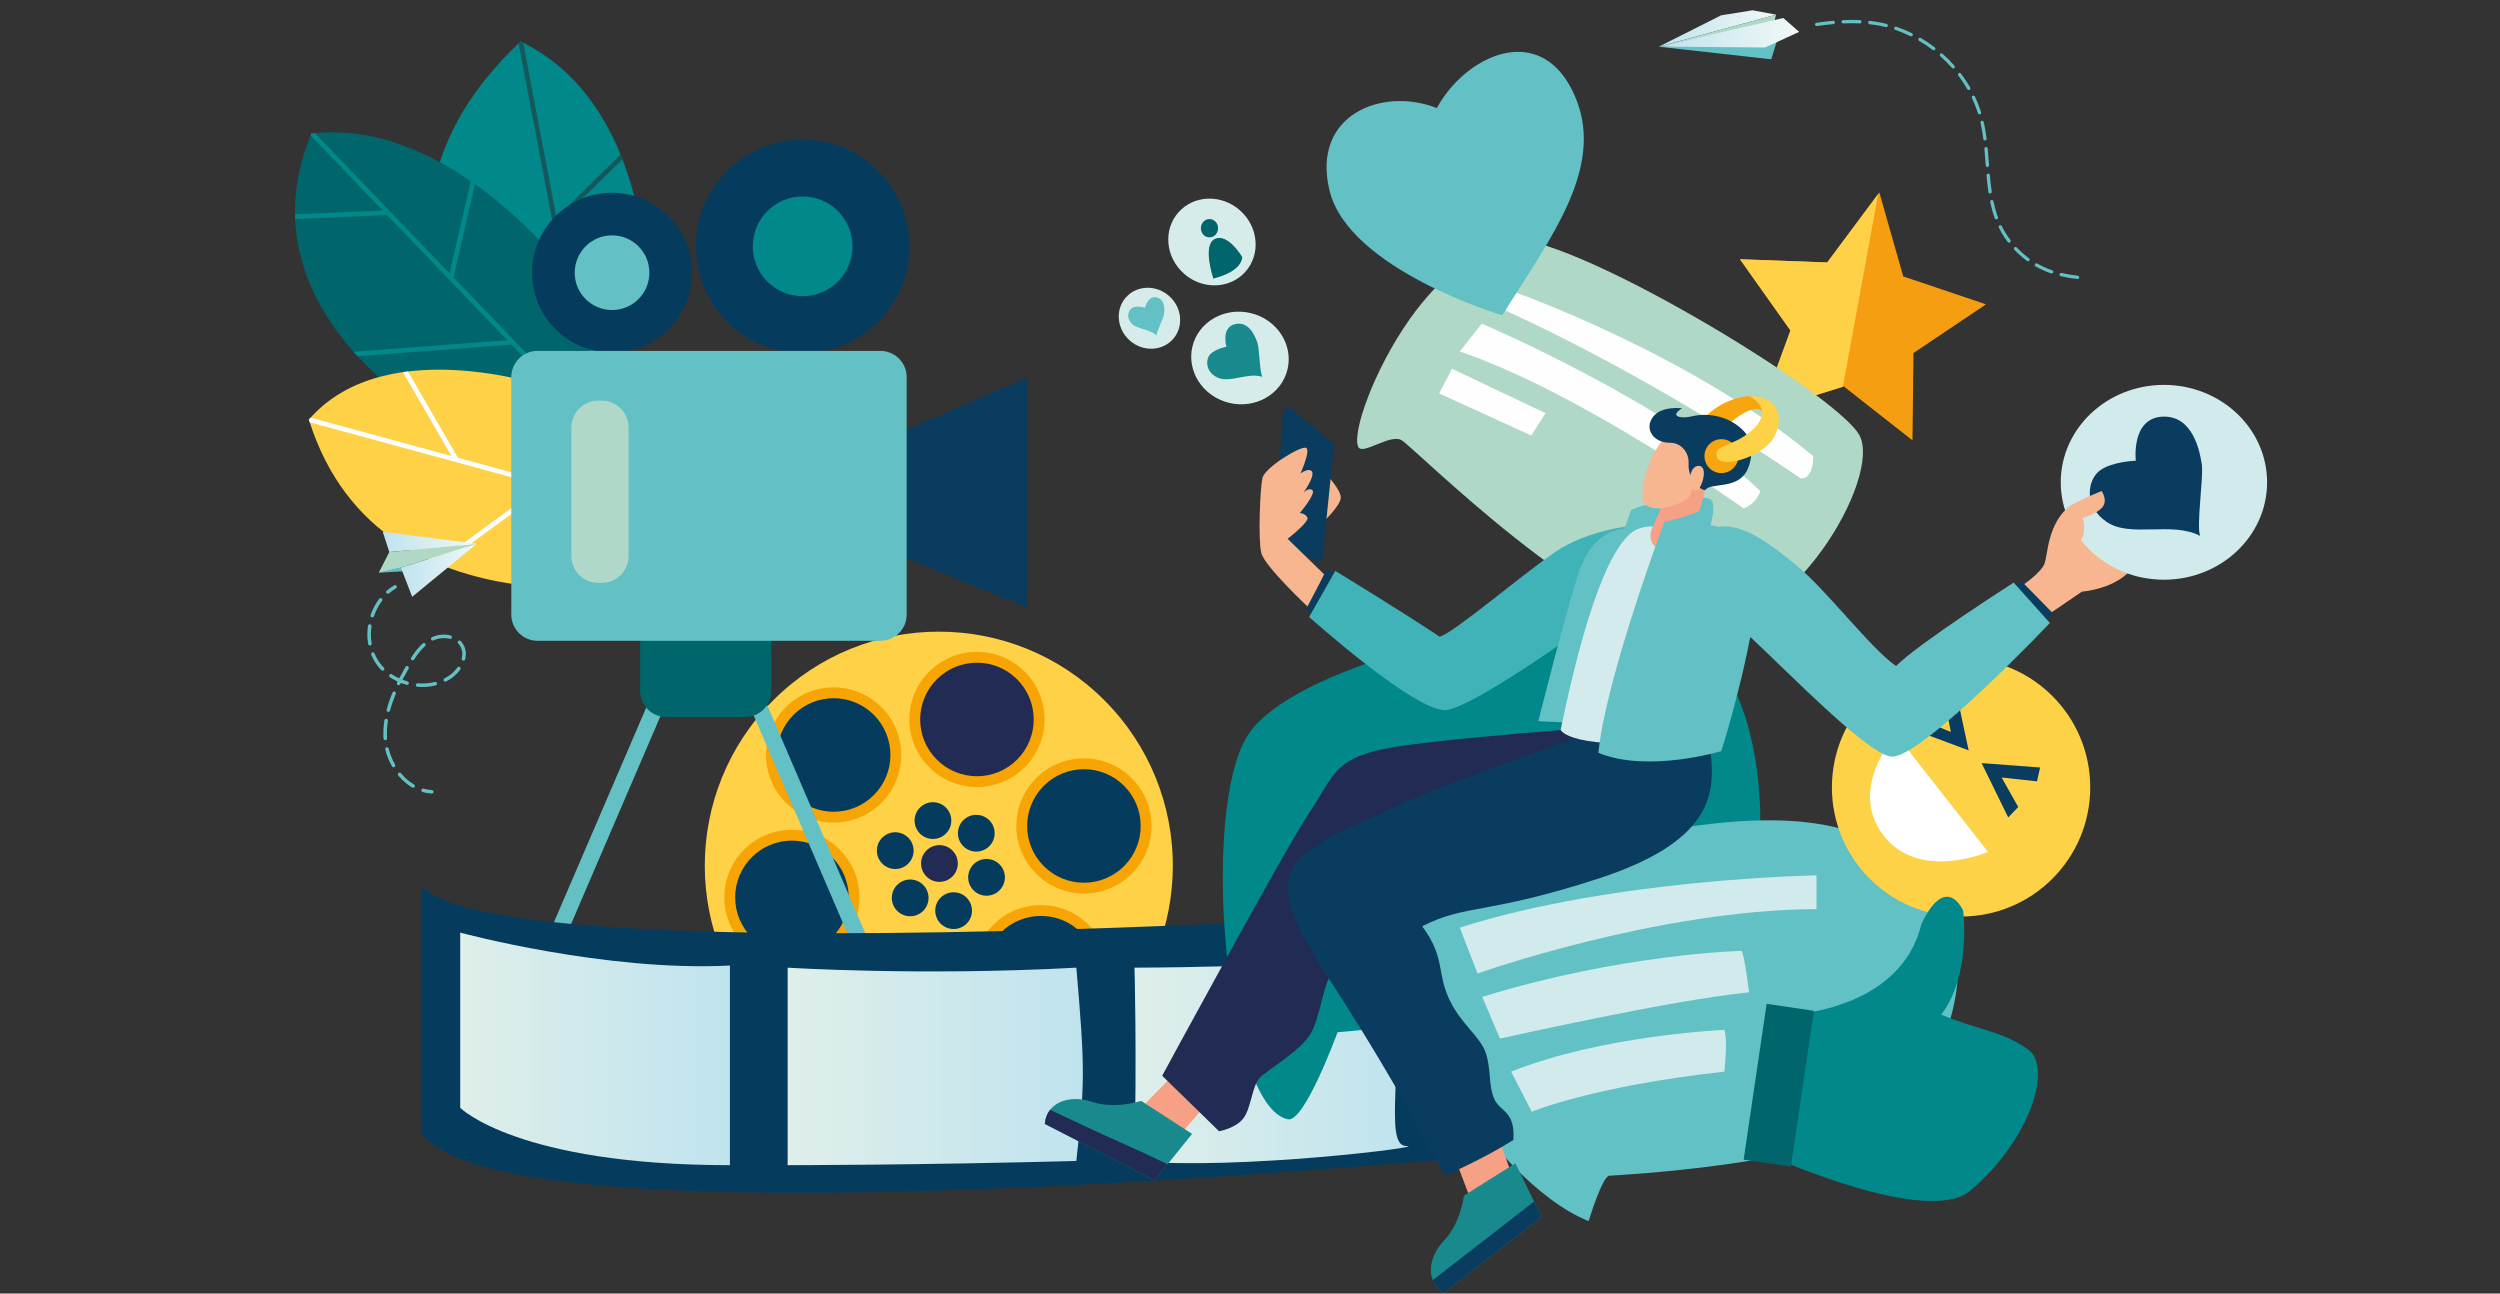 <?xml version="1.0" encoding="UTF-8"?><svg id="Ebene_2" xmlns="http://www.w3.org/2000/svg" xmlns:xlink="http://www.w3.org/1999/xlink" viewBox="0 0 5968 3088"><rect x="0" y="0" width="5968" height="3088" fill="#333333" stroke="none"/><defs><style>.cls-1{fill:#f7a60f;}.cls-2{fill:#afd8c7;}.cls-3{fill:#f7b690;}.cls-4{fill:#18898d;}.cls-5{fill:#afd8c8;}.cls-6{fill:#d1eaec;}.cls-7{fill:#fff;}.cls-8{fill:url(#_Áĺçűě_ííűé_ăđŕäčĺíň_2);}.cls-9{fill:#01888b;}.cls-10{fill:url(#_Áĺçűě_ííűé_ăđŕäčĺíň_3-2);}.cls-11{fill:#63c0c4;}.cls-12{fill:url(#_Áĺçűě_ííűé_ăđŕäčĺíň_3);}.cls-13{fill:none;}.cls-14{fill:#62c1c5;}.cls-15{fill:#ffd147;}.cls-16{fill:url(#_Áĺçűě_ííűé_ăđŕäčĺíň_2-3);}.cls-17{fill:#fdd247;}.cls-18{fill:url(#_Áĺçűě_ííűé_ăđŕäčĺíň_3-4);}.cls-19{fill:#053c5e;}.cls-20{fill:#008988;}.cls-21{fill:#212b53;}.cls-22{fill:#3fb3b8;}.cls-23{fill:#fffeff;}.cls-24{fill:url(#_Áĺçűě_ííűé_ăđŕäčĺíň_2-2);}.cls-25{fill:#222b54;}.cls-26{fill:#00666b;}.cls-27{fill:#d6ecea;}.cls-28{fill:#145859;}.cls-29{fill:url(#_Áĺçűě_ííűé_ăđŕäčĺíň_3-3);}.cls-30{fill:#f6a086;}.cls-31{fill:#f59e11;}.cls-32{fill:url(#_Áĺçűě_ííűé_ăđŕäčĺíň_2-4);}.cls-33{fill:#d3ebed;}.cls-34{fill:#f6a505;}.cls-35{fill:#0a3c5f;}</style><linearGradient id="_Áĺçűě_ííűé_ăđŕäčĺíň_2" x1="2724.56" y1="1293.67" x2="2948.7" y2="1293.67" gradientTransform="translate(3862.36) rotate(-180) scale(1 -1)" gradientUnits="userSpaceOnUse"><stop offset="0" stop-color="#f1f8f7"/><stop offset="1" stop-color="#bfe3ee"/></linearGradient><linearGradient id="_Áĺçűě_ííűé_ăđŕäčĺíň_2-2" y1="1361.46" x2="2905.31" y2="1361.46" xlink:href="#_Áĺçűě_ííűé_ăđŕäčĺíň_2"/><linearGradient id="_Áĺçűě_ííűé_ăđŕäčĺíň_2-3" x1="2749.36" y1=".05" x2="3026.48" y2=".05" gradientTransform="translate(6985.73 179.98) rotate(-177.8) scale(1 -1)" xlink:href="#_Áĺçűě_ííűé_ăđŕäčĺíň_2"/><linearGradient id="_Áĺçűě_ííűé_ăđŕäčĺíň_2-4" x1="2692.76" y1="7.63" x2="3024.71" y2="7.63" gradientTransform="translate(6985.73 179.98) rotate(-177.8) scale(1 -1)" xlink:href="#_Áĺçűě_ííűé_ăđŕäčĺíň_2"/><linearGradient id="_Áĺçűě_ííűé_ăđŕäčĺíň_3" x1="1098.62" y1="2503.93" x2="1742.48" y2="2503.93" gradientUnits="userSpaceOnUse"><stop offset="0" stop-color="#dfefea"/><stop offset="1" stop-color="#bfe3ee"/></linearGradient><linearGradient id="_Áĺçűě_ííűé_ăđŕäčĺíň_3-2" x1="1880.27" y1="2545.76" x2="2584.96" y2="2545.76" xlink:href="#_Áĺçűě_ííűé_ăđŕäčĺíň_3"/><linearGradient id="_Áĺçűě_ííűé_ăđŕäčĺíň_3-3" x1="2708.26" y1="2530.87" x2="3362.26" y2="2530.87" xlink:href="#_Áĺçűě_ííűé_ăđŕäčĺíň_3"/><linearGradient id="_Áĺçűě_ííűé_ăđŕäčĺíň_3-4" x1="3494.73" y1="2482.39" x2="4128.06" y2="2482.39" xlink:href="#_Áĺçűě_ííűé_ăđŕäčĺíň_3"/></defs><g id="_Ńëîé_1"><rect class="cls-13" width="5968" height="3088"/><polygon class="cls-31" points="4486.37 459.35 4361.92 626.58 4153.6 618.87 4274.19 788.9 4202.48 984.64 4401.46 922.5 4565.46 1051.18 4567.85 842.74 4740.91 726.53 4543.4 659.85 4486.37 459.35"/><polygon class="cls-15" points="4153.6 618.87 4361.92 626.58 4483.73 462.89 4399.35 923.15 4202.48 984.64 4274.19 788.9 4153.6 618.87"/><path class="cls-9" d="M1546.5,770.46s33.04-509.16-303.68-671.51c-469.26,439.9-35.38,900.24-35.38,900.24l339.07-228.73Z"/><path class="cls-28" d="M1242.82,98.95c-1.63,1.53-3.21,3.06-4.83,4.59l112.17,590.63-323.67-189.27c-.35,4.17-.63,8.32-.88,12.46l327.32,191.41,32.37,170.44,10.1-6.81-64.53-339.76h0s155.03-152.32,155.03-152.32c-1.46-3.77-2.95-7.54-4.48-11.3l-153.07,150.39-79.25-417.26c-2.11-1.06-4.16-2.16-6.3-3.19h0Z"/><path class="cls-26" d="M1390.64,694.71s-291.59-416.97-647.27-376.04c-165.9,397.32,249.1,649.7,249.1,649.7l439.81,67.45-41.64-341.11Z"/><path class="cls-20" d="M1123.78,432.64l-50.47,219.91-321.51-334.69c-2.81.27-5.61.48-8.43.8-.65,1.56-1.22,3.1-1.85,4.66l172.2,179.26-209.41,9.1c.03,1.99.13,3.96.19,5.94l.23,5.25,219.34-9.53,286.97,298.73-367.03,27.69c3.16,3.57,6.32,7.09,9.48,10.52l367.6-27.73,203.77,212.12,7.43,1.14-1.34-10.97-348.35-362.63,51.1-222.65c-3.28-2.32-6.58-4.63-9.91-6.93Z"/><path class="cls-15" d="M1323.9,928.84s-399.95-142.84-586.59,72.84c173.66,555.95,893.09,374.3,893.09,374.3l-306.49-447.14Z"/><path class="cls-7" d="M737.31,1001.69c.67,2.14,1.37,4.24,2.06,6.36l554.94,151.19-252.85,184.62c4.02,1.72,8.06,3.4,12.11,5.03l254.58-185.88,216.75,59.05-9.79-14.29-422-114.97-119.23-206.01c-4.01.49-8.02,1.02-12.02,1.6l115.88,200.23-336.2-91.59c-1.4,1.55-2.83,3.06-4.21,4.66h0Z"/><circle class="cls-15" cx="2241.14" cy="2066.53" r="558.67" transform="translate(-804.85 2190) rotate(-45)"/><circle class="cls-34" cx="1990.11" cy="1802.31" r="161.36" transform="translate(-691.53 1935.1) rotate(-45)"/><circle class="cls-19" cx="1990.11" cy="1802.31" r="135.51" transform="translate(-691.53 1935.1) rotate(-45)"/><circle class="cls-34" cx="2332.17" cy="1717.52" r="161.36" transform="translate(-531.39 2152.14) rotate(-45)"/><circle class="cls-21" cx="2332.17" cy="1717.52" r="135.51" transform="translate(-531.39 2152.14) rotate(-45)"/><circle class="cls-34" cx="2128.15" cy="2413.69" r="161.36" transform="translate(-1083.41 2211.78) rotate(-45)"/><circle class="cls-21" cx="2128.15" cy="2413.69" r="135.51" transform="translate(-1083.41 2211.78) rotate(-45)"/><circle class="cls-34" cx="1890.5" cy="2142.2" r="161.37" transform="translate(-961.05 1964.22) rotate(-45)"/><circle class="cls-19" cx="1890.5" cy="2142.2" r="135.51"/><circle class="cls-34" cx="2587.55" cy="1971.76" r="161.36" transform="translate(-636.37 2407.19) rotate(-45)"/><circle class="cls-19" cx="2587.55" cy="1971.76" r="135.51" transform="translate(-636.37 2407.19) rotate(-45)"/><circle class="cls-34" cx="2484.9" cy="2322.02" r="161.36" transform="translate(-914.1 2437.2) rotate(-45)"/><circle class="cls-19" cx="2484.9" cy="2322.02" r="135.51" transform="translate(-914.1 2437.2) rotate(-45)"/><circle class="cls-21" cx="2242.66" cy="2061.35" r="43.86" transform="translate(-800.74 2189.55) rotate(-45)"/><circle class="cls-19" cx="2137.11" cy="2030.42" r="43.86" transform="translate(-771.41 2510.41) rotate(-52.9)"/><circle class="cls-19" cx="2355.11" cy="2094.31" r="43.86" transform="translate(-305.47 404.93) rotate(-9.23)"/><circle class="cls-19" cx="2227.02" cy="1958.74" r="43.86" transform="translate(-234.35 3613.41) rotate(-75.24)"/><circle class="cls-19" cx="2330.63" cy="1989.11" r="43.86" transform="translate(-141.64 3799.16) rotate(-76.69)"/><circle class="cls-19" cx="2172.86" cy="2143.55" r="43.86" transform="translate(-385.03 3808.89) rotate(-77.68)"/><circle class="cls-19" cx="2276.47" cy="2173.92" r="43.86" transform="translate(-42.42 45.31) rotate(-1.13)"/><polygon class="cls-2" points="929.37 1317.77 904.21 1367.25 957.05 1355.2 1137.8 1298.24 929.37 1317.77"/><polygon class="cls-11" points="904.21 1367.25 993.97 1361.68 971.98 1350.49 904.21 1367.25"/><polygon class="cls-8" points="929.37 1317.77 913.66 1269.56 1137.8 1298.24 929.37 1317.77"/><polygon class="cls-24" points="1137.8 1298.24 957.05 1355.2 983.99 1424.69 1137.8 1298.24"/><path class="cls-11" d="M924.03,1417.05c-.47-.24-.9-.57-1.27-.99-1.53-1.76-1.35-4.42.41-5.96,5.55-4.83,11.53-9.14,17.77-12.8,2.01-1.2,4.59-.52,5.78,1.5,1.18,2.01.51,4.6-1.5,5.78-5.79,3.4-11.34,7.4-16.5,11.89-1.34,1.16-3.19,1.33-4.68.58Z"/><path class="cls-11" d="M984.18,1880.11c-.08-.04-.16-.08-.24-.13-12.22-7.21-23.38-16.88-33.19-28.73-1.48-1.8-1.23-4.46.57-5.95,1.8-1.49,4.46-1.21,5.94.56,9.18,11.1,19.59,20.13,30.97,26.84,2.01,1.19,2.68,3.78,1.49,5.78-1.14,1.93-3.58,2.62-5.55,1.62ZM937.61,1831.25c-.71-.36-1.33-.93-1.75-1.68-7.23-12.72-12.67-26.37-16.18-40.57-.56-2.26.83-4.56,3.09-5.12,2.26-.55,4.55.83,5.11,3.09,3.32,13.46,8.47,26.39,15.32,38.44,1.15,2.03.45,4.6-1.58,5.75-1.28.73-2.78.71-4,.09ZM917.89,1766.5c-1.28-.65-2.19-1.93-2.3-3.46l-.13-2.04c-.71-13.42.01-27.36,2.16-41.41.35-2.31,2.51-3.9,4.81-3.54,2.31.33,3.89,2.5,3.54,4.8-2.06,13.49-2.76,26.85-2.07,39.69l.12,1.9c.16,2.32-1.59,4.34-3.91,4.51-.79.05-1.55-.11-2.21-.45ZM925.13,1698.95c-1.74-.88-2.68-2.88-2.16-4.85,3.47-13.09,8.2-26.84,14.08-40.85.9-2.15,3.37-3.16,5.52-2.26,2.07.83,3.17,3.37,2.26,5.53-5.72,13.66-10.33,27.03-13.71,39.76-.59,2.25-2.9,3.59-5.16,3-.29-.08-.57-.19-.83-.32ZM949.65,1635.37c-2.06-1.05-2.89-3.55-1.88-5.62.46-.93.91-1.85,1.38-2.78-6.42-2.97-12.62-6.44-18.43-10.31-1.94-1.3-2.46-3.92-1.17-5.86,1.29-1.93,3.91-2.49,5.86-1.17,5.53,3.69,11.45,6.99,17.58,9.81,4.53-8.71,9.52-17.74,15.18-27.48,1.17-2.02,3.78-2.69,5.77-1.53,2.02,1.17,2.7,3.76,1.53,5.77-5.46,9.4-10.29,18.12-14.67,26.52,3.94,1.51,7.96,2.84,12.05,3.97,2.28.66,3.57,2.96,2.94,5.2-.63,2.25-2.95,3.56-5.2,2.94-4.63-1.29-9.19-2.81-13.65-4.55-.53,1.06-1.06,2.12-1.58,3.19-1.03,2.09-3.56,2.95-5.65,1.93-.02,0-.04-.02-.05-.03ZM911.49,1600.61c-.41-.21-.78-.48-1.11-.82-6.43-6.61-12.02-13.88-16.61-21.61-2.86-4.82-5.4-9.92-7.55-15.16-.89-2.16.14-4.62,2.3-5.51,2.16-.89,4.63.15,5.51,2.3,2,4.86,4.35,9.59,7,14.06,4.25,7.16,9.44,13.89,15.4,20.03,1.63,1.67,1.59,4.34-.08,5.97-1.33,1.29-3.29,1.54-4.86.74ZM994.96,1639.07c-1.49-.76-2.44-2.36-2.29-4.12.2-2.32,2.24-4.04,4.57-3.85,14.08,1.2,27.85.13,40.94-3.19,2.25-.58,4.55.79,5.13,3.06.57,2.26-.79,4.55-3.06,5.13-14,3.55-28.71,4.69-43.73,3.42-.56-.05-1.08-.2-1.55-.44ZM881.15,1540.64c-1.14-.58-2.01-1.68-2.25-3.04-2.49-14.24-2.63-28.98-.42-43.82.34-2.3,2.49-3.9,4.8-3.55,2.31.34,3.9,2.49,3.55,4.8-2.08,13.94-1.95,27.78.38,41.12.4,2.3-1.13,4.49-3.43,4.89-.94.16-1.85,0-2.64-.39ZM1061.18,1626.79c-.76-.39-1.42-1.01-1.84-1.84-1.06-2.08-.24-4.62,1.83-5.68,3.16-1.62,6.24-3.4,9.16-5.3,8.3-5.39,15.78-12.53,21.61-20.65,1.36-1.89,4.01-2.32,5.89-.97,1.89,1.36,2.32,4,.96,5.89-6.44,8.96-14.69,16.85-23.86,22.8-3.16,2.06-6.5,3.99-9.92,5.74-1.25.64-2.67.6-3.84,0ZM983.17,1575.96c-.13-.07-.25-.14-.38-.21-1.96-1.27-2.52-3.88-1.26-5.84,9.49-14.72,18.24-25.49,27.53-33.87,1.73-1.56,4.4-1.41,5.96.31,1.56,1.73,1.43,4.4-.31,5.96-8.72,7.87-17.01,18.1-26.08,32.18-1.19,1.84-3.55,2.45-5.46,1.48ZM886.81,1473.34c-1.85-.94-2.77-3.12-2.08-5.13,2.17-6.32,4.79-12.52,7.8-18.43,3.64-7.17,7.9-14,12.65-20.31,1.4-1.87,4.04-2.26,5.91-.83,1.86,1.4,2.24,4.05.84,5.91-4.45,5.92-8.45,12.33-11.87,19.06-2.83,5.56-5.3,11.4-7.34,17.34-.76,2.21-3.16,3.38-5.36,2.62-.19-.07-.37-.15-.55-.23ZM1104.46,1576.6c-1.72-.87-2.67-2.84-2.18-4.78,2.52-10.1,1.6-19.42-2.74-27.69-1.53-2.91-3.48-5.59-5.79-7.97-1.62-1.67-1.59-4.35.08-5.97,1.67-1.63,4.35-1.59,5.97.08,2.87,2.95,5.3,6.29,7.21,9.92,5.26,10.03,6.46,21.67,3.46,33.67-.56,2.26-2.86,3.64-5.12,3.07-.32-.08-.61-.19-.89-.34ZM1031.09,1528.64c-.82-.42-1.51-1.1-1.91-1.99-.98-2.12-.05-4.63,2.06-5.6,13.74-6.33,29.95-7.86,44.49-4.19,2.25.58,3.63,2.87,3.06,5.13-.57,2.26-2.87,3.63-5.13,3.06-12.51-3.16-27.04-1.79-38.88,3.66-1.22.56-2.57.49-3.69-.07Z"/><path class="cls-11" d="M1008,1890.43c-1.76-.9-2.71-2.95-2.14-4.92.64-2.25,2.97-3.54,5.22-2.91,6.48,1.85,13.15,2.98,19.85,3.35,2.33.12,4.12,2.12,3.99,4.44-.13,2.33-2.12,4.11-4.45,3.98-7.32-.4-14.62-1.63-21.7-3.64-.26-.08-.52-.18-.76-.3Z"/><polygon class="cls-16" points="3959.53 111.58 4108.67 36.59 4183.79 24.54 4239.81 34.99 3959.53 111.58"/><polyline class="cls-2" points="3959.53 111.58 4235.7 51.79 4239.81 34.99"/><polygon class="cls-11" points="4241.7 99.01 4241.33 99.57 4228.22 141.58 3960.22 111.62 4241.7 99.01"/><polygon class="cls-32" points="4294.87 76.14 4257.07 42.97 3961.32 111.19 4213.57 113.38 4294.87 76.14"/><path class="cls-11" d="M4889.17,641.58c-8.82-3.49-17.52-7.67-25.87-12.43-1.91-1.08-4.33-.41-5.42,1.49-1.08,1.91-.42,4.33,1.49,5.42,8.66,4.94,17.71,9.28,26.88,12.91,3.32,1.32,6.66,2.55,10.02,3.69,1.23.43,2.53.21,3.53-.47.69-.47,1.24-1.15,1.52-1.99.72-2.08-.39-4.34-2.47-5.05-3.24-1.11-6.47-2.31-9.67-3.57Z"/><path class="cls-11" d="M4375.92,49.6c-12.46,1.11-25.45,2.66-39.7,4.73-2.17.32-3.67,2.33-3.36,4.51.32,2.17,2.33,3.68,4.51,3.36,14.11-2.05,26.95-3.58,39.26-4.68.7-.06,1.34-.31,1.89-.68,1.15-.78,1.85-2.15,1.72-3.64-.2-2.19-2.13-3.81-4.31-3.61Z"/><path class="cls-11" d="M4442.07,55.19c.99-.68,1.67-1.8,1.73-3.1.1-2.19-1.59-4.05-3.79-4.16-12.74-.6-26.24-.59-40.11.04-2.19.1-3.9,1.96-3.79,4.15.1,2.2,1.95,3.9,4.15,3.79,13.63-.61,26.88-.63,39.38-.04.89.04,1.73-.21,2.43-.69Z"/><path class="cls-11" d="M4814.35,590.74c-1.51-1.59-4.02-1.71-5.62-.14-1.59,1.51-1.66,4.02-.14,5.62,9.27,9.77,19.49,18.75,30.38,26.67,1.39,1.02,3.23.99,4.58.07.37-.25.7-.56.97-.94,1.29-1.77.9-4.26-.88-5.55-10.49-7.64-20.35-16.29-29.29-25.72Z"/><path class="cls-11" d="M4798.42,578.48c1.75-1.33,2.09-3.82.77-5.57-2.14-2.83-4.21-5.7-6.21-8.63-5.35-7.84-10.18-16.07-14.34-24.46-.98-1.97-3.36-2.77-5.32-1.8-1.91.97-2.78,3.37-1.8,5.33,4.32,8.71,9.34,17.26,14.9,25.41,2.07,3.04,4.22,6.02,6.45,8.95,1.28,1.7,3.66,2.07,5.41.88.05-.04.11-.07.16-.11Z"/><path class="cls-11" d="M4767.05,523.4c.32-.12.61-.27.87-.45,1.47-1,2.13-2.91,1.49-4.66-4.27-11.64-7.76-23.96-10.66-37.65-.45-2.15-2.57-3.52-4.71-3.07-2.13.45-3.52,2.57-3.06,4.71,2.97,14.07,6.56,26.75,10.98,38.75.75,2.06,3.04,3.12,5.1,2.36Z"/><path class="cls-11" d="M4674.73,180.35c3.15,4.17,6.21,8.41,9.15,12.71,4.44,6.5,8.66,13.22,12.55,19.98,1.09,1.9,3.52,2.56,5.43,1.47.09-.05.17-.11.26-.17,1.69-1.16,2.24-3.45,1.19-5.26-3.98-6.93-8.31-13.83-12.86-20.5-3.02-4.42-6.14-8.77-9.39-13.03-1.32-1.75-3.69-2.31-5.57-.76-1.74,1.33-2.09,3.82-.76,5.57Z"/><path class="cls-11" d="M4707.35,233.89c5.63,11.87,10.46,24.13,14.37,36.45.66,2.1,2.9,3.25,4.99,2.59.38-.12.72-.29,1.04-.51,1.41-.96,2.09-2.77,1.55-4.48-4.01-12.67-8.98-25.27-14.76-37.47-.94-1.98-3.31-2.83-5.3-1.89-1.96.92-2.84,3.31-1.89,5.3Z"/><path class="cls-11" d="M4632.06,134.35c9.79,8.68,19.13,18.03,27.74,27.78,1.34,1.52,3.59,1.77,5.22.66.14-.1.27-.2.4-.31,1.64-1.45,1.8-3.96.35-5.61-8.83-9.99-18.39-19.57-28.41-28.47-1.64-1.46-4.16-1.33-5.62.34-1.46,1.64-1.3,4.15.33,5.61Z"/><path class="cls-11" d="M4560.56,86.33c1.33.65,2.85.49,3.99-.29.55-.38,1.01-.89,1.33-1.54.97-1.97.15-4.35-1.82-5.32-12.1-5.92-24.62-11.08-37.2-15.34-2.1-.7-4.34.42-5.04,2.49-.71,2.08.41,4.34,2.49,5.04,12.26,4.15,24.46,9.18,36.26,14.95Z"/><path class="cls-11" d="M4744.6,398.64c.72-.06,1.38-.3,1.94-.68,1.13-.77,1.84-2.12,1.72-3.58l-.37-5.02c-.87-11.57-1.74-23.15-2.82-34.69-.2-2.19-2.15-3.79-4.33-3.59-2.19.22-3.79,2.14-3.59,4.33,1.08,11.49,1.94,23.02,2.81,34.54l.38,5.02c.16,2.19,2.07,3.83,4.26,3.67Z"/><path class="cls-11" d="M4613.89,119.36c1.4,1.07,3.28,1.07,4.66.13.34-.23.65-.52.92-.87,1.33-1.74,1-4.24-.75-5.57-10.66-8.15-21.9-15.7-33.39-22.43-1.9-1.11-4.32-.46-5.44,1.42-1.11,1.89-.48,4.33,1.42,5.44,11.22,6.57,22.18,13.93,32.58,21.89Z"/><path class="cls-11" d="M4745.86,414.5c-2.2.2-3.81,2.11-3.61,4.31,1.35,15.55,2.79,28.18,4.5,39.75.33,2.17,2.35,3.67,4.52,3.34.61-.09,1.17-.32,1.66-.65,1.22-.83,1.92-2.31,1.69-3.87-1.69-11.41-3.11-23.88-4.46-39.27-.19-2.19-2.12-3.8-4.3-3.62Z"/><path class="cls-11" d="M4921.38,651.62c-2.13-.5-4.28.81-4.78,2.95-.51,2.13.81,4.28,2.95,4.78,12.29,2.92,25.26,5.11,39.65,6.68.99.11,1.92-.15,2.68-.67.92-.63,1.58-1.65,1.71-2.85.24-2.18-1.34-4.15-3.52-4.39-14.05-1.54-26.71-3.67-38.69-6.51Z"/><path class="cls-11" d="M4730.85,288.3c-2.13.5-3.49,2.62-2.99,4.76,2.68,11.81,4.88,24.49,6.72,38.78.28,2.18,2.27,3.71,4.45,3.44.65-.08,1.23-.31,1.74-.66,1.19-.81,1.9-2.26,1.7-3.79-1.86-14.54-4.11-27.47-6.85-39.53-.48-2.14-2.61-3.49-4.76-3Z"/><path class="cls-11" d="M4477.92,51.75c-4.62-.73-9.25-1.36-13.88-1.89-2.17-.24-4.16,1.31-4.4,3.5-.25,2.18,1.31,4.16,3.5,4.41,4.53.51,9.03,1.13,13.54,1.84,8.36,1.32,16.78,3.04,25.04,5.13,1.15.29,2.31.05,3.21-.57.78-.53,1.37-1.33,1.61-2.31.54-2.13-.75-4.3-2.88-4.83-8.49-2.14-17.15-3.91-25.74-5.27Z"/><circle class="cls-19" cx="1916.04" cy="588.03" r="254.87"/><circle class="cls-9" cx="1916.04" cy="588.02" r="119.02"/><circle class="cls-19" cx="1461.06" cy="650.97" r="190.88"/><circle class="cls-11" cx="1461.06" cy="650.97" r="89.14"/><path class="cls-11" d="M1157.74,2641.01l-4.96-2.13c-8.56-3.68-12.55-13.7-8.87-22.26l505.39-1175.54c3.68-8.56,13.7-12.55,22.26-8.87l4.96,2.13c8.56,3.68,12.55,13.7,8.87,22.26l-505.39,1175.54c-3.68,8.56-13.7,12.55-22.26,8.87Z"/><path class="cls-11" d="M2218.89,2641.01l4.96-2.13c8.56-3.68,12.55-13.7,8.87-22.26l-505.39-1175.54c-3.68-8.56-13.7-12.55-22.26-8.87l-4.96,2.13c-8.56,3.68-12.55,13.7-8.87,22.26l505.39,1175.54c3.68,8.56,13.7,12.55,22.26,8.87Z"/><path class="cls-26" d="M1590.78,1398.9h187.75c34.54,0,62.58,28.04,62.58,62.58v187.75c0,34.54-28.04,62.58-62.58,62.58h-187.75c-34.54,0-62.58-28.04-62.58-62.58v-187.75c0-34.54,28.04-62.58,62.58-62.58Z"/><polygon class="cls-35" points="2122.68 1043.25 2451.21 901.93 2451.21 1449.7 2122.68 1315.9 2122.68 1043.25"/><path class="cls-11" d="M1283.11,837.68h818.71c34.54,0,62.58,28.04,62.58,62.58v566.8c0,34.54-28.04,62.58-62.58,62.58h-818.71c-34.54,0-62.58-28.04-62.58-62.58v-566.81c0-34.54,28.04-62.58,62.58-62.58Z"/><path class="cls-5" d="M1428.21,956.32h8.14c35.44,0,64.21,28.77,64.21,64.21v306.79c0,35.44-28.77,64.21-64.21,64.21h-8.14c-35.44,0-64.21-28.77-64.21-64.21v-306.79c0-35.44,28.77-64.21,64.21-64.21Z"/><path class="cls-19" d="M4099.54,2705.46s-2869.11,319.39-3092.18,0v-588.09c245.27,240.63,3151.31,11.88,3077.18,20.28,170.69,0,14.99,118.09,14.99,288.79v279.02Z"/><path class="cls-12" d="M1098.62,2226.36v418.25s136.27,136.88,643.86,136.88v-476.56c-297.31,15.21-643.86-78.58-643.86-78.58Z"/><path class="cls-10" d="M1880.27,2310.02v471.49s315.06,0,689.2-10.14c20.65-189.89,20.65-219.11,0-461.35-370.57,20.21-689.2,0-689.2,0Z"/><path class="cls-19" d="M4131.02,2139s-1013.03,86.05-1014.37,97.5c-2.21,50.31,144.25,32.77,117.83,74.4-.39.96-.86,1.87-1.27,2.82h897.8c48.05,0,87.36-39.31,87.36-87.36h0c0-48.05-39.31-87.36-87.36-87.36Z"/><path class="cls-29" d="M2708.26,2310.02s5.79,193.92,0,461.35c246.6,23.12,706.95-34.91,649-35.49-57.95-.58,0-205-34.77-450.94-272.35,25.08-614.23,25.08-614.23,25.08Z"/><path class="cls-18" d="M3494.73,2264.37l27.27,470.7s276.5,4.3,602.88-24.77c7.07-190.62,4.2-240.04-27.86-480.82-322.67,38.94-602.3,34.9-602.3,34.9Z"/><path class="cls-9" d="M3074.67,2672.03c39.58,7.88,118.38-207.98,118.38-207.98,0,0,755.83-61.3,910.17-179.52,154.34-118.22,137.33-720.4-115.78-786.55-253.11-66.15-892.36,77.05-1008.39,256.66s-52.86,887.83,95.62,917.38Z"/><path class="cls-14" d="M3792.35,2915.03s32.84-107.27,49.26-108.37c16.42-1.09,493.67-25.18,649.11-131.35,155.44-106.18,237.91-373.26,143.59-515.56-94.33-142.3-225.68-244.1-618.65-183.9-392.97,60.2-704.93,120.41-714.78,244.1-9.85,123.69,247.38,596.56,491.48,695.08Z"/><path class="cls-6" d="M3484.76,2214.47l42.44,109.46s427.15-152.07,809.17-153.75v-80.49s-484.91,7.66-851.61,124.79Z"/><path class="cls-6" d="M3538.4,2379.76l42.24,99.61s407.64-91.95,594.82-110.56c-13.14-102.89-18.61-98.87-18.61-98.87,0,0-285.69,6.93-618.46,109.82Z"/><path class="cls-6" d="M3607.36,2558.18l49.26,95.82s143.39-60.79,459.74-95.82c8.76-83.19,0-99.61,0-99.61,0,0-288.98,12.04-509,99.61Z"/><circle class="cls-17" cx="4681.47" cy="1879.61" r="308.35"/><path class="cls-35" d="M4699.57,1791.23s-29.59-137.51-29.59-138.81-26.11,26.11-26.11,26.11l13.05,68.75-66.58-27.65-21.32,22.87,130.54,48.74Z"/><polygon class="cls-35" points="4730.47 1821.69 4794 1951.37 4817.93 1926.56 4778.33 1856.07 4862.75 1865.21 4870.15 1832.14 4730.47 1821.69"/><path class="cls-7" d="M4526.38,1753.81l219.31,279.8s-165.79,72.23-250.64-40.9c-84.85-113.14,31.33-238.9,31.33-238.9Z"/><path class="cls-2" d="M3242.23,1066.51c9.49,21.48,74.93-30.81,102.94-16.11,28.01,14.71,462.16,454.46,698.14,458.66,235.98,4.2,448.41-369.22,395.89-469.35-52.52-100.13-706.09-493.48-843.34-468.27-61.08,11.22-159.8,90.25-229.68,189.06-87.14,123.22-138.71,272.58-123.94,306Z"/><path class="cls-23" d="M3580.64,735.38l35.47-37.9s419.24,148.05,712.59,391.39c-1.09,60.54-30.65,52.77-30.65,52.77,0,0-334.75-233.59-717.42-406.26Z"/><path class="cls-23" d="M3484.76,839.01l52.54-66.37s449.75,191.36,664.91,399.55c-11.43,33.05-39.89,41.44-39.89,41.44,0,0-384.21-274.54-677.57-374.62Z"/><polygon class="cls-23" points="3435.5 939.25 3466.15 880.3 3689.46 986.32 3655.52 1039.68 3435.5 939.25"/><ellipse class="cls-27" cx="2960.05" cy="854.57" rx="110.21" ry="116.72" transform="translate(1431.07 3529.35) rotate(-76.35)"/><path class="cls-4" d="M2927.67,827.67s-13.4-46.15,21.08-54.03c34.48-7.88,48.98,32.65,53.31,45.95,4.33,13.3,5.23,69.96,11.46,79.96-34.32-11.26-77.2,15.38-106.8,1.93-29.6-13.45-29.26-43.84-17.3-56.19,11.96-12.35,38.25-17.63,38.25-17.63Z"/><ellipse class="cls-27" cx="2743.86" cy="759.55" rx="70.91" ry="75.1" transform="translate(358.87 2314.38) rotate(-48.57)"/><path class="cls-11" d="M2733.5,734.52s6.21-30.29,28.2-24.43c21.99,5.85,18.09,33.27,16.57,42.14-1.52,8.87-18,41.39-17.45,48.96-16.16-16.7-48.56-14.39-61.38-30.92s-3.51-33.73,7-37.17c10.51-3.44,27.06,1.43,27.06,1.43Z"/><ellipse class="cls-27" cx="2893.09" cy="577.57" rx="100.89" ry="106.86" transform="translate(545.77 2364.65) rotate(-48.57)"/><ellipse class="cls-26" cx="2887.3" cy="544.78" rx="20.52" ry="21.9"/><path class="cls-26" d="M2896.44,664.95s-27.24-81.03,4.14-94.83c31.38-13.79,64.83,43.45,64.83,43.45,0,0,2.76,33.45-68.96,51.38Z"/><polygon class="cls-30" points="2794.99 2571.92 2717.38 2651.56 2807.04 2720.88 2947.67 2556.29 2794.99 2571.92"/><path class="cls-4" d="M2845.75,2706.77l-121.74-78.72s-61.79,20.85-116.98,2.29-109.14,2.05-112.84,52.58c30.35,15.6,262.17,134.74,262.17,134.74l89.39-110.89Z"/><path class="cls-25" d="M2673.33,2726.43c-56.03-24.62-111.23-50.99-166.56-77.09-7.09,9-11.6,20.24-12.57,33.58,30.35,15.6,262.17,134.74,262.17,134.74l30.94-38.38c-37.67-18.24-75.56-35.97-113.97-52.85Z"/><path class="cls-25" d="M3871.89,1731.75s-454.99,31.74-572.12,56.92c-117.12,25.18-117.12,66.77-174.59,152.15-57.47,85.38-350.82,627.21-350.82,627.21l135.73,132.45s39.41-6.57,58.01-30.65c18.61-24.08,20.57-76.62,38.74-96.33,18.18-19.7,99.18-64.58,123.26-108.37,24.08-43.78,27.37-119.31,54.73-149.96,27.37-30.65,116.76-132.45,138.29-201.41,110.19-10.95,745.37-10.95,745.81-318.53.44-307.58-197.04-63.49-197.04-63.49Z"/><path class="cls-3" d="M3161.19,1126.66s39.52,41.03,39.52,60.9-45.43,62.02-45.43,62.02l5.9-122.92Z"/><path class="cls-35" d="M3083.53,977.14l95.85,78.07c3.41,2.78,5.2,7.09,4.75,11.46l-26.68,261.85c-.99,9.71-11.88,14.95-20.09,9.67l-94.27-60.7,19.14-291.07c.7-10.6,13.07-15.99,21.3-9.28Z"/><path class="cls-3" d="M3125.18,1451.53s-106.72-99.61-114.39-131.9c-7.66-32.29-2.74-152.38,2.74-177.99,5.47-25.61,91.4-77.6,103.99-72.68,12.59,4.93-13.14,61.3-13.14,61.3,0,0,21.89-15.96,27.91-3.6,6.02,12.36-20.8,49.44-20.8,49.44,0,0,13.25-13.93,21.68-5.53,8.42,8.4-30.44,54.37-30.44,54.37,0,0,11.49-.55,18.06,9.85,6.57,10.4-47.07,51.45-47.07,51.45l87.45,85.03-36.01,80.25Z"/><polygon class="cls-35" points="3117.52 1454.81 3142.7 1469.04 3193.05 1376.55 3167.87 1358.49 3117.52 1454.81"/><path class="cls-22" d="M3904,1254.5s-110.56,7.66-192.65,64.03c-82.1,56.37-242.46,193.75-274.75,201.41-76.62-51.99-249.02-157.08-249.02-157.08l-62.39,110.01s255.05,228.77,327.29,222.21c72.24-6.57,432.73-265.5,453.72-297.74,53.09-81.55-2.19-142.85-2.19-142.85Z"/><path class="cls-14" d="M4079.5,1190.28c-23.72-9.49-147.41,7.3-185.72,27.37-12.77,36.12-16.42,44.51-16.42,44.51,0,0-74.43-3.65-110.56,110.56-36.12,114.2-94.5,348.82-94.5,348.82l199.58,10.22,207.61-506.81,7.67-28.27-7.67-6.39Z"/><polygon class="cls-30" points="3473.82 2766.16 3513.22 2870.15 3613.93 2818.15 3565.76 2684.06 3473.82 2766.16"/><path class="cls-4" d="M3617.49,2777.11l-122.77,77.1s-7.2,64.82-47.33,107c-40.12,42.18-44.24,99.8,0,124.49,26.95-20.92,232.86-180.73,232.86-180.73l-62.76-127.86Z"/><path class="cls-35" d="M3662.22,2868.24c-31.15,24.18-174.39,135.35-241.86,187.72,4.91,11.99,13.79,22.35,27.03,29.74,26.95-20.92,232.86-180.73,232.86-180.73l-18.02-36.72Z"/><path class="cls-35" d="M3448.64,2806.66s-83.19-160.91-195.94-343.71c-112.75-182.8-186.08-270.37-177.33-355.75s139.02-124.79,246.29-177.33c107.27-52.54,494.04-187.18,494.04-187.18,0,0,256.48-43.79,268.17,56.92s-2.91,211.26-268.17,297.74c-265.26,86.47-315.61,60.2-420.7,113.84,54.73,73.34,35.03,109.46,63.49,171.85,28.46,62.39,75.53,90.85,88.66,131.35,13.14,40.5,5.47,75.53,19.7,108.37,14.23,32.84,50.35,27.37,45.97,98.52-74.43,47.07-164.19,85.38-164.19,85.38Z"/><path class="cls-33" d="M3944.5,1257.05s-32.84-3.65-57.28,21.16c-24.45,24.81-85.38,96.69-161.64,463.75,0,0,16.78,53.27,318.17,25.18,31.38-163.46,30.65-512.64,30.65-512.64l-129.89,2.55Z"/><path class="cls-30" d="M3969.31,1203.42l-28.1,64.22s-7.66,35.39,18.97,39.77c26.64,4.38,81-28.82,81-28.82l33.2-122.6-39.77-31.01-65.31,78.45Z"/><path class="cls-3" d="M4040.12,1160.68s-1.11,23.38-11.87,30.06c-10.76,6.68-58.63,34.51-94.62,17.44-35.99-17.07,11.5-145.08,45.64-165.49,34.14-20.41,75.19,70.12,75.19,70.12l-14.34,47.88Z"/><path class="cls-1" d="M4175.63,945.62s-54.23.95-102.14,46.72c4.77,47.44,63.05,11.68,63.05,11.68,0,0,51.7-43.24,69.83-21.74,18.13,21.5,15.98-18.07,15.98-18.07l-46.72-18.59Z"/><path class="cls-35" d="M4015.63,974.78c-31.17,18.55-4.76,25.99,24.12,18.92,34.65-8.48,87.44-2.41,123.49,35.85,26.82,28.46,18.79,78.79,2.44,101.48-26.4,36.64-84.1,20.99-95.12,39.11-15.24-1.68-41.69-28.22-39.6-64.7,1.32-23-15.75-48.85-44.88-48.54-39.12.42-62.72-34.17-38.73-63.21,21.15-25.6,68.27-18.92,68.27-18.92Z"/><path class="cls-3" d="M4834.52,1408.06l58.13,57.07,77.33-52.85s83.36-5.37,122.22-58.73c38.86-53.36,95.78-150.24,55-178.97-40.77-28.73-88.12-30.38-100.7-7.39-12.59,22.99-103.44,127.25-103.44,127.25l-108.54,113.61Z"/><ellipse class="cls-6" cx="5165.72" cy="1151.35" rx="246.29" ry="232.54"/><path class="cls-35" d="M5098.59,1099.79s-11.79-100.7,62.7-105.08c74.49-4.38,90.55,85.02,94.93,114.2,4.38,29.19-13.5,147.41-4.01,170.39-67.5-35.39-166.02,5.11-222.94-33.2-56.92-38.31-45.61-101.43-16.42-122.96,29.19-21.53,85.74-23.35,85.74-23.35Z"/><path class="cls-3" d="M4828.53,1396.97s43.51-29.42,51.97-51.09c8.46-21.67,6.52-97.24,63.24-140.22,40.16-20.61,73.28-33.47,73.28-33.47,0,0,16.74,23.96,0,40.69-16.73,16.73-45.62,23.43-45.62,23.43,0,0,15.33,39.46-14.8,68,23.43,20.26-116.26,108.87-116.26,108.87l-11.8-16.21Z"/><polygon class="cls-35" points="4805.81 1401.02 4825.01 1386.75 4900.76 1464.08 4882.43 1481.52 4805.81 1401.02"/><path class="cls-14" d="M4101.78,1257.67c54.74-8.49,115.28,32.95,187.53,92.61,72.24,59.66,175.69,197.03,236.98,239.72,50.35-51.99,280.77-199.22,280.77-199.22l86.47,96.33s-298.28,314.7-374.91,319.08c-43.43,2.48-181.19-132.62-296.64-244.1-88.23-85.19-164.02-148.97-171.21-172.4-16.6-54.09-18.85-121.19,51-132.02Z"/><circle class="cls-1" cx="4109.45" cy="1088.87" r="40.52" transform="translate(-103.88 1655.5) rotate(-22.5)"/><path class="cls-17" d="M4099.35,1092.46c10.57,23.78,85.81,4.05,122.29-31.7,36.47-35.76,41.72-116.33-46.01-115.13,27.65,14.54,46.31,40.8,13.36,75.09-45.05,46.87-103.94,39.57-89.64,71.75Z"/><path class="cls-11" d="M4079.5,1190.28c21.16,4.74,4.01,63.49,4.01,63.49,0,0,129.89,11.68,109.1,177.33-20.8,165.65-83.56,361.95-83.56,361.95,0,0-175.14,52.91-293.36,4.01,17.51-178.06,157.26-550.96,157.26-550.96,0,0,129.35-27.97,106.54-55.83Z"/><path class="cls-3" d="M4033.19,1147.29s1.33-37.19,23.41-34.95c22.08,2.24,5.47,55.33-5.74,58.3-16.14,4.29-17.67-23.36-17.67-23.36Z"/><path class="cls-9" d="M4280.78,2421.64s258.13-12.78,305.85-215.6c59.54-124.88,99.82-32.18,99.82-32.18,0,0,20.04,153.4-52.32,248.35,86.04,36.21,148.28,39.76,208.1,83.73,57.9,42.58,3.93,215.88-138.84,336.53-101.43,85.76-470.97-80.15-470.97-80.15l48.35-340.69Z"/><rect class="cls-26" x="4189.53" y="2402.35" width="114.07" height="376.02" transform="translate(423.7 -592.25) rotate(8.4)"/><path class="cls-11" d="M3173.98,455.33c-44.43-180.42,124.75-249.1,256.04-197.38,67.33-124,242.09-207.54,324.01-40.76,85.81,174.69-51.27,347.93-167.73,535.48,0,0-365.78-108.36-412.32-297.34Z"/></g></svg>
